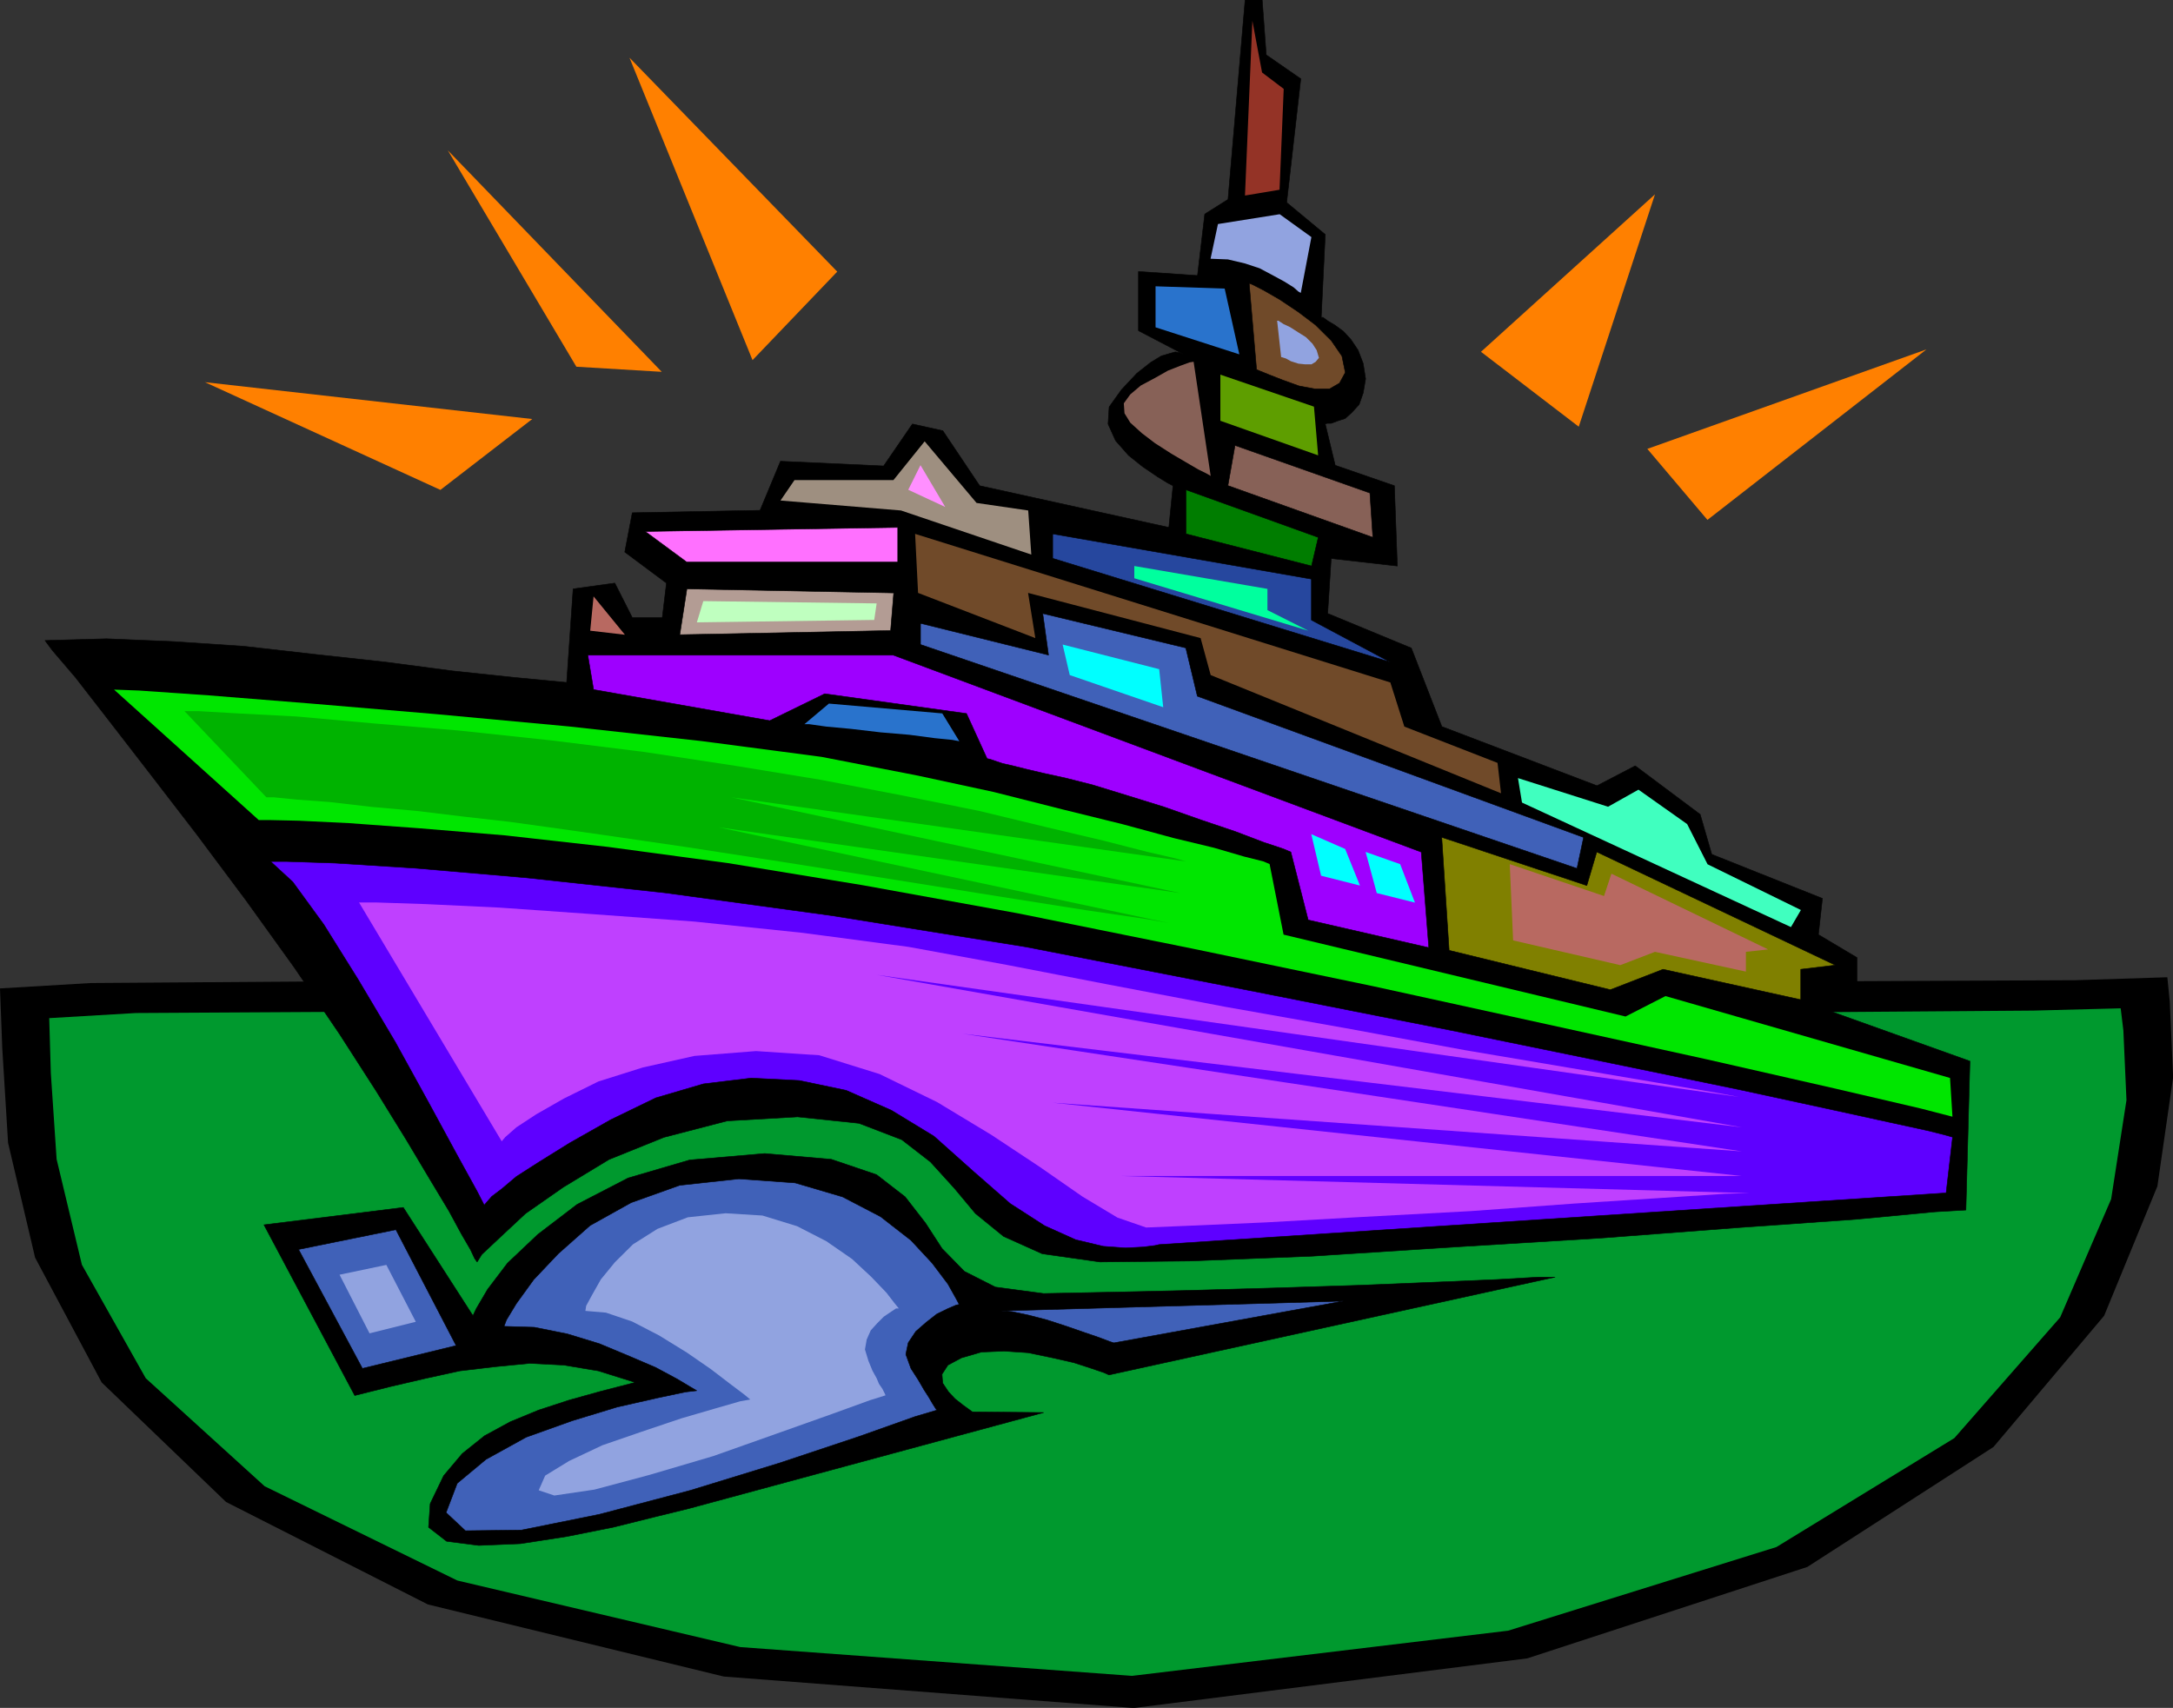 <svg xmlns="http://www.w3.org/2000/svg" version="1.2" width="610.734" height="480" viewBox="0 0 16159 12700" preserveAspectRatio="xMidYMid" fill-rule="evenodd" stroke-width="28.222" stroke-linejoin="round" xml:space="preserve"><rect x="0" y="0" width="16159" height="12700" fill="#333333" stroke="none"/><defs class="ClipPathGroup"><clipPath id="a" clipPathUnits="userSpaceOnUse"><path d="M0 0h16159v12700H0z"/></clipPath></defs><g class="SlideGroup"><g class="Slide" clip-path="url(#a)"><g class="Page"><g class="com.sun.star.drawing.PolyPolygonShape"><path class="BoundingBox" fill="none" d="M0 7267h16161v5435H0z"/><path d="m0 7350 675-40 1829-13 2586-8 2974 8h5548l1822-8 683-22 18 182 25 562-117 810-396 963-823 976-1384 892-2083 680-2926 369-3049-234-2200-536-1501-762-925-889-495-928-201-854-43-701-17-447Z"/></g><g class="com.sun.star.drawing.PolyPolygonShape"><path class="BoundingBox" fill="none" d="M366 7498h15448v4965H366z"/><path fill="#00992E" d="m366 7571 645-38 1750-10 2470-8 2842 8h2832l2470 5 1745-13 650-17 20 165 23 518-114 736-379 879-787 898-1323 810-1995 622-2797 336-2913-214-2104-495-1433-701-884-803-475-844-188-785-43-640-12-409Z"/></g><g class="com.sun.star.drawing.PolyPolygonShape"><path class="BoundingBox" fill="none" d="M331-2h14322v9391H331z"/><path d="m335 4763 55 74 171 200 243 313 310 401 348 452 366 490 361 502 335 493 274 426 226 366 176 295 139 231 92 170 68 117 31 66 18 25 35-56 130-122 195-182 281-196 340-206 409-165 470-122 523-30 457 48 318 122 213 165 178 196 157 188 209 170 287 129 429 61 666-7 914-36 1054-68 1098-67 1024-78 866-61 592-56 226-13 30-1107-1079-386 25-201 214 30v-213l-287-171 30-269-823-328-86-297-483-361-284 148-1154-440-227-584-622-257 26-409 492 56-22-597-440-152-74-307 13-5h31l48-18 56-18 48-43 56-61 30-86 18-105-18-114-38-99-53-79-56-61-66-48-51-30-35-26h-13l30-616-287-238 105-920-257-178-30-408h-127l-127 1483-173 109-54 457-439-30v440l335 175-12-5-13-5-36-7-43 12-61 18-79 48-104 82-114 122-91 127-8 127 56 124 96 109 105 84 109 74 78 48 39 20-31 310-1407-310-274-409-226-50-214 312-767-35-152 365-950 18-56 292 310 231-31 257h-223l-130-257-310 43-48 696-397-38-452-48-501-66-513-56-536-61-523-35-500-21-457 13Z"/><path fill="none" stroke="#000" stroke-width="4" stroke-linejoin="miter" d="m335 4763 55 74 171 200 243 313 310 401 348 452 366 490 361 502 335 493 274 426 226 366 176 295 139 231 92 170 68 117 31 66 18 25 35-56 130-122 195-182 281-196 340-206 409-165 470-122 523-30 457 48 318 122 213 165 178 196 157 188 209 170 287 129 429 61 666-7 914-36 1054-68 1098-67 1024-78 866-61 592-56 226-13 30-1107-1079-386 25-201 214 30v-213l-287-171 30-269-823-328-86-297-483-361-284 148-1154-440-227-584-622-257 26-409 492 56-22-597-440-152-74-307 13-5h31l48-18 56-18 48-43 56-61 30-86 18-105-18-114-38-99-53-79-56-61-66-48-51-30-35-26h-13l30-616-287-238 105-920-257-178-30-408h-127l-127 1483-173 109-54 457-439-30v440l335 175-12-5-13-5-36-7-43 12-61 18-79 48-104 82-114 122-91 127-8 127 56 124 96 109 105 84 109 74 78 48 39 20-31 310-1407-310-274-409-226-50-214 312-767-35-152 365-950 18-56 292 310 231-31 257h-223l-130-257-310 43-48 696-397-38-452-48-501-66-513-56-536-61-523-35-500-21-457 13Z"/></g><g class="com.sun.star.drawing.PolyPolygonShape"><path class="BoundingBox" fill="none" d="M848 5128h13672v3177H848z"/><path fill="#00E600" d="m848 5128 187 7 519 36 762 61 922 78 993 92 988 109 889 117 719 140 561 121 514 130 442 109 384 104 299 72 226 66 140 35 48 20 104 525 2543 609 297-152 2116 609 18 288-236-61-635-148-958-218-1171-257-1311-287-1341-279-1296-262-1153-209-1006-165-889-120-767-86-640-53-521-38-371-18-226-5h-74L848 5128Z"/></g><g class="com.sun.star.drawing.PolyPolygonShape"><path class="BoundingBox" fill="none" d="M2006 6404h12518v2880H2006z"/><path fill="#5E00FF" d="M2012 6406h121l361 12 597 38 823 71 1031 112 1243 170 1440 232 1631 318 1542 305 1215 249 920 190 670 145 452 99 280 61 142 36 40 12-48 415-5853 384-30 7-87 11-132 7-165-12-206-49-231-104-256-165-270-236-297-265-317-193-336-148-348-73-358-18-355 43-354 104-336 163-304 172-227 141-170 109-109 92-74 56-35 40-18 21v10l-56-109-147-267-213-392-249-452-275-463-256-410-231-317-165-152Z"/><path fill="none" stroke="#000" stroke-width="4" stroke-linejoin="miter" d="M2012 6406h121l361 12 597 38 823 71 1031 112 1243 170 1440 232 1631 318 1542 305 1215 249 920 190 670 145 452 99 280 61 142 36 40 12-48 415-5853 384-30 7-87 11-132 7-165-12-206-49-231-104-256-165-270-236-297-265-317-193-336-148-348-73-358-18-355 43-354 104-336 163-304 172-227 141-170 109-109 92-74 56-35 40-18 21v10l-56-109-147-267-213-392-249-452-275-463-256-410-231-317-165-152Z"/></g><g class="com.sun.star.drawing.PolyPolygonShape"><path class="BoundingBox" fill="none" d="M4368 4869h6261v2182H4368z"/><path fill="#9E00FF" d="m4414 5128-43-256h2273l3925 1464 56 711-897-206-129-505-54-23-147-49-213-81-249-84-282-99-274-85-254-78-201-51-165-36-127-30-104-26-75-17-53-18-38-13-23-5-153-335-1054-147-409 200-1310-231Z"/><path fill="none" stroke="#000" stroke-width="4" stroke-linejoin="miter" d="m4414 5128-43-256h2273l3925 1464 56 711-897-206-129-505-54-23-147-49-213-81-249-84-282-99-274-85-254-78-201-51-165-36-127-30-104-26-75-17-53-18-38-13-23-5-153-335-1054-147-409 200-1310-231Z"/></g><g class="com.sun.star.drawing.PolyPolygonShape"><path class="BoundingBox" fill="none" d="M4792 3919h1888v264H4792z"/><path fill="#FF70FF" d="m4798 3952 1878-30v258H5107l-309-228Z"/><path fill="none" stroke="#000" stroke-width="4" stroke-linejoin="miter" d="m4798 3952 1878-30v258H5107l-309-228Z"/></g><g class="com.sun.star.drawing.PolyPolygonShape"><path class="BoundingBox" fill="none" d="M5052 4376h1598v348H5052z"/><path fill="#B39C94" d="m5108 4379-53 341 1568-31 23-280-1538-30Z"/><path fill="none" stroke="#000" stroke-width="4" stroke-linejoin="miter" d="m5108 4379-53 341 1568-31 23-280-1538-30Z"/></g><g class="com.sun.star.drawing.PolyPolygonShape"><path class="BoundingBox" fill="none" d="M5182 4470h1338v159H5182z"/><path fill="#BFFFBF" d="m5230 4470-48 158 1319-18 18-123-1289-17Z"/></g><g class="com.sun.star.drawing.PolyPolygonShape"><path class="BoundingBox" fill="none" d="M6805 3970h4358v1930H6805z"/><path fill="#704A29" d="m6805 3970 3534 1105 104 328 693 270 26 226-2159-879-75-275-1283-336 54 336-872-336-22-439Z"/></g><g class="com.sun.star.drawing.PolyPolygonShape"><path class="BoundingBox" fill="none" d="M6843 4559h4937v1903H6843z"/><path fill="#4061B8" d="m6845 4635 952 236-43-309 1064 256 86 359 2872 1050-49 231-4882-1665v-158Z"/><path fill="none" stroke="#000" stroke-width="4" stroke-linejoin="miter" d="m6845 4635 952 236-43-309 1064 256 86 359 2872 1050-49 231-4882-1665v-158Z"/></g><g class="com.sun.star.drawing.PolyPolygonShape"><path class="BoundingBox" fill="none" d="M5982 5232h1153v281H5982z"/><path fill="#2973CC" d="m5982 5385 182-153 843 73 127 207-53-10-130-13-189-25-213-18-221-26-184-17-127-18h-35Z"/></g><g class="com.sun.star.drawing.PolyPolygonShape"><path class="BoundingBox" fill="none" d="M5804 3282h1867v843H5804z"/><path fill="#9E8F80" d="m5804 3722 104-152h736l232-288 386 458 384 56 23 328-969-328-896-74Z"/></g><g class="com.sun.star.drawing.PolyPolygonShape"><path class="BoundingBox" fill="none" d="M7826 3967h2515v960H7826z"/><path fill="#26479E" d="m7828 3970 1924 336v305l587 313-2511-772v-182Z"/><path fill="none" stroke="#000" stroke-width="4" stroke-linejoin="miter" d="m7828 3970 1924 336v305l587 313-2511-772v-182Z"/></g><g class="com.sun.star.drawing.PolyPolygonShape"><path class="BoundingBox" fill="none" d="M8435 4209h1295v483H8435z"/><path fill="#00FF9E" d="m8435 4209 990 170v158l304 153-1294-390v-91Z"/></g><g class="com.sun.star.drawing.PolyPolygonShape"><path class="BoundingBox" fill="none" d="M8817 3639h990v574h-990z"/><path fill="#007D00" d="M8819 3970v-328l984 354-50 213-934-239Z"/><path fill="none" stroke="#000" stroke-width="4" stroke-linejoin="miter" d="M8819 3970v-328l984 354-50 213-934-239Z"/></g><g class="com.sun.star.drawing.PolyPolygonShape"><path class="BoundingBox" fill="none" d="M9128 3309h1085v691H9128z"/><path fill="#876157" d="m9131 3611 53-299 1003 354 22 330-1078-385Z"/><path fill="none" stroke="#000" stroke-width="4" stroke-linejoin="miter" d="m9131 3611 53-299 1003 354 22 330-1078-385Z"/></g><g class="com.sun.star.drawing.PolyPolygonShape"><path class="BoundingBox" fill="none" d="M8357 2690h647v850h-647z"/><path fill="#876157" d="m8876 2690-31 5-68 25-92 36-97 55-105 56-78 66-48 66 5 74 43 70 86 78 97 74 123 79 104 61 96 56 61 30 31 18-127-849Z"/></g><g class="com.sun.star.drawing.PolyPolygonShape"><path class="BoundingBox" fill="none" d="M9075 2786h729v601h-729z"/><path fill="#5E9E00" d="M9075 3129v-343l696 238 31 362-727-257Z"/></g><g class="com.sun.star.drawing.PolyPolygonShape"><path class="BoundingBox" fill="none" d="M9286 2102h722v793h-722z"/><path fill="#704A29" d="m9289 2106 25 10 84 43 118 68 139 93 127 96 118 117 79 115 25 122-43 79-74 43h-110l-117-22-122-44-97-38-74-30-23-10-55-642Z"/><path fill="none" stroke="#000" stroke-width="4" stroke-linejoin="miter" d="m9289 2106 25 10 84 43 118 68 139 93 127 96 118 117 79 115 25 122-43 79-74 43h-110l-117-22-122-44-97-38-74-30-23-10-55-642Z"/></g><g class="com.sun.star.drawing.PolyPolygonShape"><path class="BoundingBox" fill="none" d="M9497 2385h312v325h-312z"/><path fill="#91A3E0" d="M9497 2385h10l38 25 49 23 61 39 56 35 49 49 31 48 17 57-25 30-30 18h-50l-48-5-56-18-36-20-31-10h-5l-30-271Z"/></g><g class="com.sun.star.drawing.PolyPolygonShape"><path class="BoundingBox" fill="none" d="M8593 2129h624v507h-624z"/><path fill="#2973CC" d="m9107 2146-514-17v305l623 201-109-489Z"/></g><g class="com.sun.star.drawing.PolyPolygonShape"><path class="BoundingBox" fill="none" d="M9002 1593h751v586h-751z"/><path fill="#91A3E0" d="m9002 1924 55-258 459-73 236 170-79 415-18-10-35-31-69-43-79-43-105-56-109-36-127-30-129-5Z"/></g><g class="com.sun.star.drawing.PolyPolygonShape"><path class="BoundingBox" fill="none" d="M9257 154h290v1301h-290z"/><path fill="#943326" d="m9258 1454 55-1299 72 384 161 122-31 750-257 43Z"/></g><g class="com.sun.star.drawing.PolyPolygonShape"><path class="BoundingBox" fill="none" d="M10718 6223h2939v1215h-2939z"/><path fill="olive" d="m10721 6226 1079 359 74-250 1774 842-257 31v226l-1024-226-392 152-1199-293-55-841Z"/><path fill="none" stroke="#000" stroke-width="4" stroke-linejoin="miter" d="m10721 6226 1079 359 74-250 1774 842-257 31v226l-1024-226-392 152-1199-293-55-841Z"/></g><g class="com.sun.star.drawing.PolyPolygonShape"><path class="BoundingBox" fill="none" d="M11227 6426h1922v800h-1922z"/><path fill="#B86961" d="m11227 6426 701 237 55-166 1165 563-165 18v147l-676-147-258 99-797-184-25-567Z"/></g><g class="com.sun.star.drawing.PolyPolygonShape"><path class="BoundingBox" fill="none" d="M11288 5786h2105v1110h-2105z"/><path fill="#40FFBF" d="m11288 5786 670 213 226-127 362 256 152 299 694 340-74 127-2000-926-30-182Z"/></g><g class="com.sun.star.drawing.PolyPolygonShape"><path class="BoundingBox" fill="none" d="M2670 6711h10340v2418H2670z"/><path fill="#BF40FF" d="M2670 6711h129l366 12 548 26 684 48 767 56 806 84 785 104 731 134 755 146 866 165 902 160 884 163 793 134 648 110 431 73 166 31-6412-908 6434 1134-5794-696 5794 875-5124-362 5124 545H8340l4669 127-177 5-463 30-665 43-767 56-799 43-726 41-574 25-315 13-214-74-261-157-318-221-358-237-404-244-427-208-449-140-470-31-458 36-384 86-330 104-257 127-205 117-148 97-83 73-26 31-1061-1776Z"/></g><g class="com.sun.star.drawing.PolyPolygonShape"><path class="BoundingBox" fill="none" d="M1372 5288h7449v1577H1372z"/><path fill="#00B300" d="M1372 5288h104l292 17 439 23 567 51 635 53 693 74 691 86 677 103 635 104 609 117 567 114 505 122 419 99 328 84 208 48 79 23-3381-477 3338 712-3434-489 3350 712-170-30-450-66-658-104-762-122-805-128-744-115-624-91-396-56-297-41-335-38-356-43-335-30-310-36-244-18-170-17h-56l-609-641Z"/></g><g class="com.sun.star.drawing.PolyPolygonShape"><path class="BoundingBox" fill="none" d="M6754 3459h276v312h-276z"/><path fill="#FF8FFF" d="m6754 3642 91-183 184 311-275-128Z"/></g><g class="com.sun.star.drawing.PolyPolygonShape"><path class="BoundingBox" fill="none" d="M7902 4793h749v467h-749z"/><path fill="#0FF" d="m7955 5020-53-227 718 183 30 283-695-239Z"/></g><g class="com.sun.star.drawing.PolyPolygonShape"><path class="BoundingBox" fill="none" d="M9750 6203h364v383h-364z"/><path fill="#0FF" d="m9751 6203 73 309 289 73-110-272-252-110Z"/></g><g class="com.sun.star.drawing.PolyPolygonShape"><path class="BoundingBox" fill="none" d="M10154 6334h369v379h-369z"/><path fill="#0FF" d="m10155 6335 83 306 284 71-110-286-257-91Z"/></g><g class="com.sun.star.drawing.PolyPolygonShape"><path class="BoundingBox" fill="none" d="M4389 4435h259v287h-259z"/><path fill="#B86961" d="m4389 4690 25-255 233 285-258-30Z"/></g><g class="com.sun.star.drawing.PolyPolygonShape"><path class="BoundingBox" fill="none" d="M1959 8575h9606v2921H1959z"/><path d="m1963 9108 1036-129 518 805 25-53 84-143 148-195 226-214 292-223 379-196 457-134 559-48 495 43 336 114 213 165 152 196 122 188 166 170 231 117 358 48 493-10 584-13 631-18 627-20 566-23 470-20 310-18h122l-3316 727-38-17-91-31-132-43-158-36-183-38-177-12-170 7-148 43-101 54-44 68 5 66 44 66 48 51 61 48 43 31 25 18 529 5-2639 714-249 61-313 78-346 69-343 53-310 13-239-31-134-104 12-175 100-208 139-165 165-132 193-105 209-86 226-74 237-66 256-66-274-86-257-43-254-13-257 25-262 31-256 56-262 61-264 66-675-1269Z"/><path fill="none" stroke="#000" stroke-width="4" stroke-linejoin="miter" d="m1963 9108 1036-129 518 805 25-53 84-143 148-195 226-214 292-223 379-196 457-134 559-48 495 43 336 114 213 165 152 196 122 188 166 170 231 117 358 48 493-10 584-13 631-18 627-20 566-23 470-20 310-18h122l-3316 727-38-17-91-31-132-43-158-36-183-38-177-12-170 7-148 43-101 54-44 68 5 66 44 66 48 51 61 48 43 31 25 18 529 5-2639 714-249 61-313 78-346 69-343 53-310 13-239-31-134-104 12-175 100-208 139-165 165-132 193-105 209-86 226-74 237-66 256-66-274-86-257-43-254-13-257 25-262 31-256 56-262 61-264 66-675-1269Z"/></g><g class="com.sun.star.drawing.PolyPolygonShape"><path class="BoundingBox" fill="none" d="M3314 8763h3824v2624H3314z"/><path fill="#4061B8" d="m3748 9863 18-48 74-122 129-178 183-193 236-209 305-170 361-129 440-48 419 30 353 104 282 147 226 176 158 170 117 155 61 109 23 43-23 5-61 26-82 40-78 61-79 69-56 84-18 86 38 105 54 84 43 74 36 56 25 43 25 40 10 13-162 48-417 148-584 195-671 206-676 178-579 117-417 5-144-135 83-218 214-178 299-165 341-122 335-102 300-68 208-44 84-10-43-25-102-61-160-86-196-84-223-93-239-73-244-49-226-7Z"/><path fill="none" stroke="#000" stroke-width="4" stroke-linejoin="miter" d="m3748 9863 18-48 74-122 129-178 183-193 236-209 305-170 361-129 440-48 419 30 353 104 282 147 226 176 158 170 117 155 61 109 23 43-23 5-61 26-82 40-78 61-79 69-56 84-18 86 38 105 54 84 43 74 36 56 25 43 25 40 10 13-162 48-417 148-584 195-671 206-676 178-579 117-417 5-144-135 83-218 214-178 299-165 341-122 335-102 300-68 208-44 84-10-43-25-102-61-160-86-196-84-223-93-239-73-244-49-226-7Z"/></g><g class="com.sun.star.drawing.PolyPolygonShape"><path class="BoundingBox" fill="none" d="M4006 9022h2679v2100H4006z"/><path fill="#91A3E0" d="m4353 9748 6-38 43-79 66-117 104-127 135-134 182-115 226-86 281-30 274 17 257 79 218 112 191 132 144 134 112 117 61 79 31 38h-21l-35 23-56 38-48 48-49 54-30 68-13 74 26 85 30 73 31 56 17 41 26 38 18 36 5 12-115 36-287 104-414 147-466 165-475 140-408 109-298 44-116-39 48-109 178-109 248-117 293-101 294-99 254-74 184-53 74-13-43-36-97-73-153-117-178-123-206-127-201-104-195-66-153-13Z"/></g><g class="com.sun.star.drawing.PolyPolygonShape"><path class="BoundingBox" fill="none" d="M2216 9141h1180v1039H2216z"/><path fill="#4061B8" d="m2695 10176-475-885 724-147 448 862-697 170Z"/><path fill="none" stroke="#000" stroke-width="4" stroke-linejoin="miter" d="m2695 10176-475-885 724-147 448 862-697 170Z"/></g><g class="com.sun.star.drawing.PolyPolygonShape"><path class="BoundingBox" fill="none" d="M2524 9406h569v510h-569z"/><path fill="#91A3E0" d="m2748 9915-223-436 348-73 219 423-344 86Z"/></g><g class="com.sun.star.drawing.PolyPolygonShape"><path class="BoundingBox" fill="none" d="M7444 9673h2549v317H7444z"/><path fill="#4061B8" d="m7445 9748 2546-73-1708 311-31-10-79-30-114-39-127-44-147-48-135-35-122-26-83-6Z"/><path fill="none" stroke="#000" stroke-width="4" stroke-linejoin="miter" d="m7445 9748 2546-73-1708 311-31-10-79-30-114-39-127-44-147-48-135-35-122-26-83-6Z"/></g><g class="com.sun.star.drawing.PolyPolygonShape"><path class="BoundingBox" fill="none" d="M3330 1118h1592v1649H3330z"/><path fill="#FF8000" d="m3330 1118 956 1609 635 38-1591-1647Z"/></g><g class="com.sun.star.drawing.PolyPolygonShape"><path class="BoundingBox" fill="none" d="M1524 2842h2435v803H1524z"/><path fill="#FF8000" d="m1524 2842 1751 801 683-527-2434-274Z"/></g><g class="com.sun.star.drawing.PolyPolygonShape"><path class="BoundingBox" fill="none" d="M4681 429h1546v2250H4681z"/><path fill="#FF8000" d="m4681 429 915 2249 630-658L4681 429Z"/></g><g class="com.sun.star.drawing.PolyPolygonShape"><path class="BoundingBox" fill="none" d="M11013 1445h1295v1729h-1295z"/><path fill="#FF8000" d="m12307 1445-1294 1171 727 557 567-1728Z"/></g><g class="com.sun.star.drawing.PolyPolygonShape"><path class="BoundingBox" fill="none" d="M12250 2598h2077v1269h-2077z"/><path fill="#FF8000" d="m14326 2598-2076 740 447 528 1629-1268Z"/></g></g></g></g></svg>
